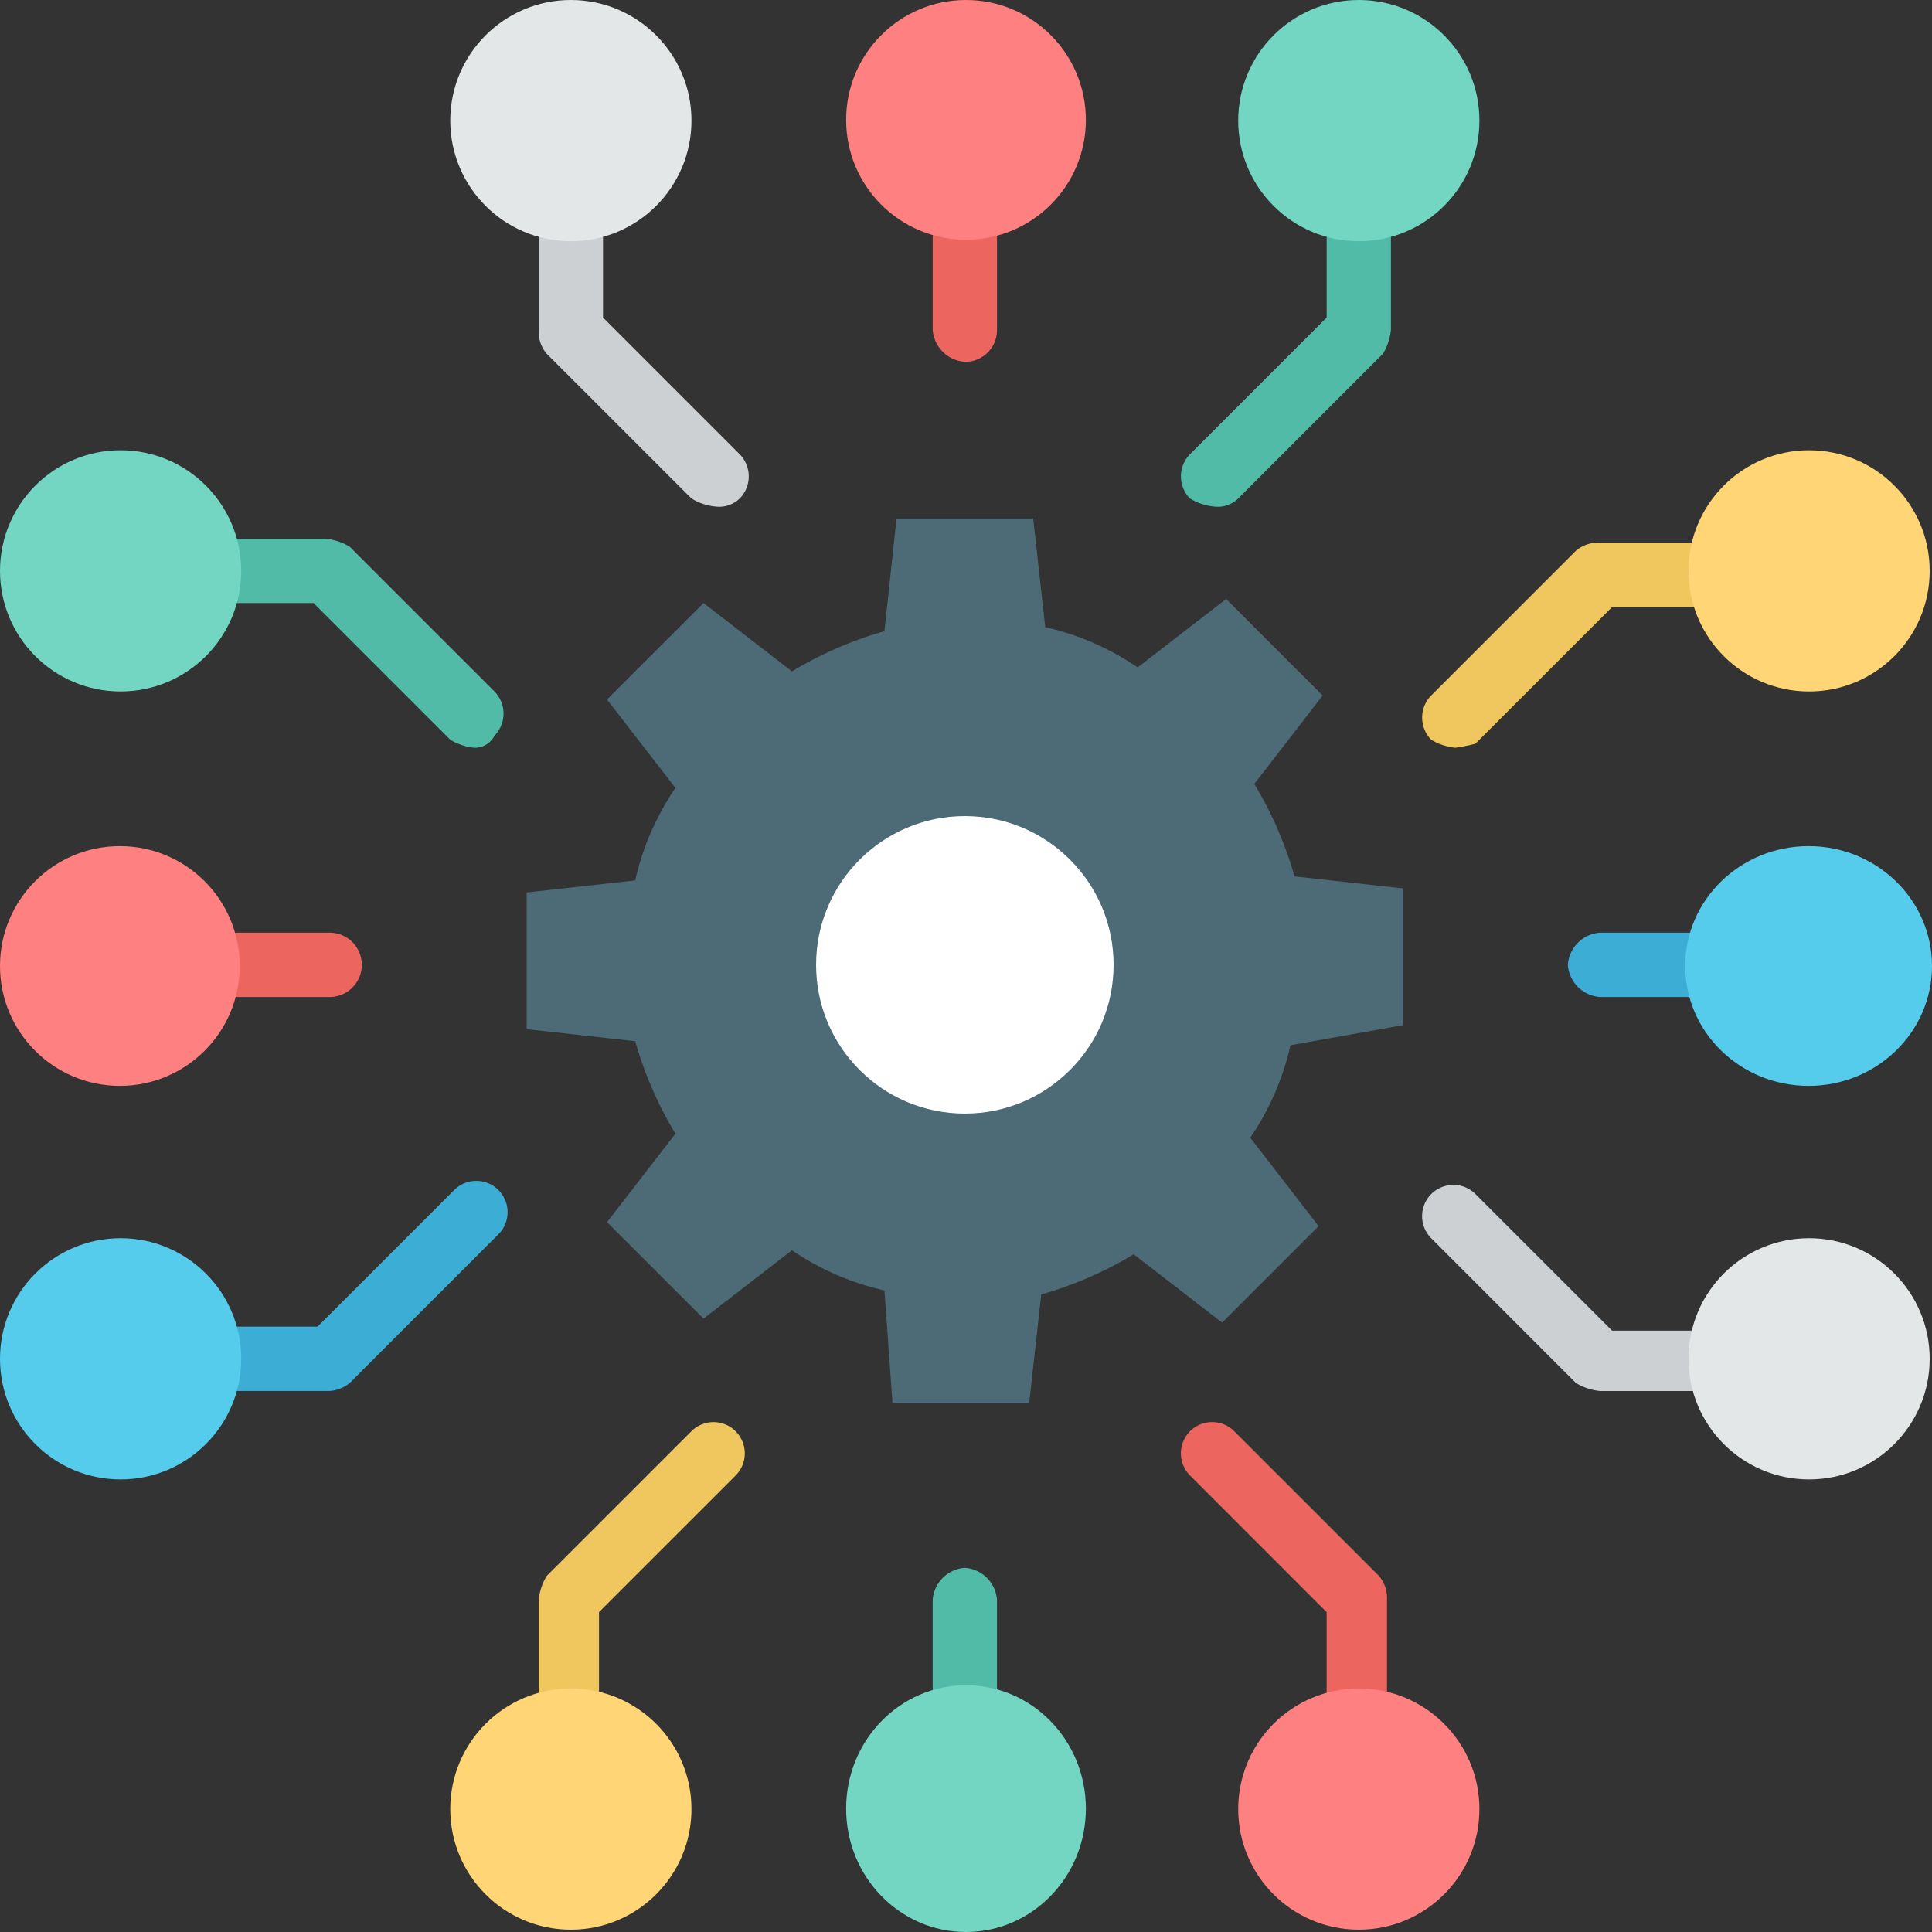 <svg id="Group_4481" data-name="Group 4481" xmlns="http://www.w3.org/2000/svg" width="274" height="274" viewBox="0 0 274 274">
  <rect x="0" y="0" width="274" height="274" fill="#333333" stroke="none"/>
  <path id="Path_2958" data-name="Path 2958" d="M56.675,32.322H43.561A4.905,4.905,0,0,1,39,27.761,4.905,4.905,0,0,1,43.561,23.2H56.675a4.905,4.905,0,0,1,4.561,4.561A4.905,4.905,0,0,1,56.675,32.322Z" transform="translate(183.358 109.075)" fill="#3caed6"/>
  <ellipse id="Ellipse_2164" data-name="Ellipse 2164" cx="17.5" cy="17" rx="17.5" ry="17" transform="translate(239 120)" fill="#56cced"/>
  <path id="Path_2959" data-name="Path 2959" d="M40.079,42.578a8.1,8.1,0,0,1-3.421-1.14,4.474,4.474,0,0,1,0-6.272L57.183,14.64A4.82,4.82,0,0,1,60.6,13.5H73.718a4.905,4.905,0,0,1,4.561,4.561,4.905,4.905,0,0,1-4.561,4.561h-11.4L42.929,42.007a24.693,24.693,0,0,1-2.851.57Z" transform="translate(166.315 63.47)" fill="#efc75e"/>
  <circle id="Ellipse_2165" data-name="Ellipse 2165" cx="17.104" cy="17.104" r="17.104" transform="translate(239.463 63.857)" fill="#ffd576"/>
  <path id="Path_2960" data-name="Path 2960" d="M73.718,58.7H60.6a8.1,8.1,0,0,1-3.421-1.14L36.658,37.029a4.435,4.435,0,0,1,6.272-6.272L62.315,50.143h11.4A4.905,4.905,0,0,1,78.279,54.7c0,2.281-2.281,3.991-4.561,3.991Z" transform="translate(166.315 138.577)" fill="#ccd0d2"/>
  <circle id="Ellipse_2166" data-name="Ellipse 2166" cx="17.104" cy="17.104" r="17.104" transform="translate(239.463 175.606)" fill="#e4e7e7"/>
  <path id="Path_2961" data-name="Path 2961" d="M22.775,32.322H9.661A4.905,4.905,0,0,1,5.1,27.761,4.905,4.905,0,0,1,9.661,23.2H22.775a4.561,4.561,0,1,1,0,9.122Z" transform="translate(23.978 109.075)" fill="#ed655f"/>
  <circle id="Ellipse_2167" data-name="Ellipse 2167" cx="17" cy="17" r="17" transform="translate(0 120)" fill="#ff8080"/>
  <path id="Path_2962" data-name="Path 2962" d="M22.775,59.165H9.661A4.905,4.905,0,0,1,5.1,54.6a4.905,4.905,0,0,1,4.561-4.561h11.4L40.449,30.658a4.435,4.435,0,0,1,6.272,6.272L26.2,57.455a4.928,4.928,0,0,1-3.421,1.71Z" transform="translate(23.978 138.106)" fill="#3caed6"/>
  <circle id="Ellipse_2168" data-name="Ellipse 2168" cx="17.104" cy="17.104" r="17.104" transform="translate(0 175.606)" fill="#56cced"/>
  <path id="Path_2963" data-name="Path 2963" d="M43.77,43.048a8.1,8.1,0,0,1-3.421-1.14L20.964,22.522H9.561A4.905,4.905,0,0,1,5,17.961,4.905,4.905,0,0,1,9.561,13.4H22.675A8.1,8.1,0,0,1,26.1,14.54L46.621,35.066a4.474,4.474,0,0,1,0,6.272,3.135,3.135,0,0,1-2.851,1.71Z" transform="translate(23.507 63)" fill="#51bba8"/>
  <circle id="Ellipse_2169" data-name="Ellipse 2169" cx="17.104" cy="17.104" r="17.104" transform="translate(0 63.857)" fill="#72d6c3"/>
  <path id="Path_2964" data-name="Path 2964" d="M27.761,61.236A4.905,4.905,0,0,1,23.2,56.675V43.561A4.905,4.905,0,0,1,27.761,39a4.905,4.905,0,0,1,4.561,4.561V56.675A4.905,4.905,0,0,1,27.761,61.236Z" transform="translate(109.075 183.358)" fill="#51bba8"/>
  <ellipse id="Ellipse_2170" data-name="Ellipse 2170" cx="17" cy="17.5" rx="17" ry="17.5" transform="translate(120 239)" fill="#72d6c3"/>
  <path id="Path_2965" data-name="Path 2965" d="M54.6,78.279a4.905,4.905,0,0,1-4.561-4.561v-11.4L30.658,42.929a4.435,4.435,0,0,1,6.272-6.272L57.455,57.183A4.82,4.82,0,0,1,58.6,60.6V73.718c.57,2.281-1.14,4.561-3.991,4.561Z" transform="translate(138.106 166.315)" fill="#ed655f"/>
  <circle id="Ellipse_2171" data-name="Ellipse 2171" cx="17.104" cy="17.104" r="17.104" transform="translate(175.606 239.463)" fill="#ff8080"/>
  <path id="Path_2966" data-name="Path 2966" d="M17.961,78.279A4.905,4.905,0,0,1,13.4,73.718V60.6a8.1,8.1,0,0,1,1.14-3.421L35.066,36.658a4.435,4.435,0,0,1,6.272,6.272L21.952,62.315v11.4c0,2.281-1.71,4.561-3.991,4.561Z" transform="translate(63 166.316)" fill="#efc75e"/>
  <circle id="Ellipse_2172" data-name="Ellipse 2172" cx="17.104" cy="17.104" r="17.104" transform="translate(63.857 239.463)" fill="#ffd576"/>
  <path id="Path_2967" data-name="Path 2967" d="M27.761,27.336A4.905,4.905,0,0,1,23.2,22.775V9.661A4.905,4.905,0,0,1,27.761,5.1a4.905,4.905,0,0,1,4.561,4.561V22.775A4.5,4.5,0,0,1,27.761,27.336Z" transform="translate(109.075 23.978)" fill="#ed655f"/>
  <circle id="Ellipse_2173" data-name="Ellipse 2173" cx="17" cy="17" r="17" transform="translate(120)" fill="#ff8080"/>
  <path id="Path_2968" data-name="Path 2968" d="M38.487,47.861a8.1,8.1,0,0,1-3.421-1.14L14.54,26.2a4.82,4.82,0,0,1-1.14-3.421V9.661A4.905,4.905,0,0,1,17.961,5.1a4.905,4.905,0,0,1,4.561,4.561v11.4L41.907,40.449a4.474,4.474,0,0,1,0,6.272A4.189,4.189,0,0,1,38.487,47.861Z" transform="translate(63 23.978)" fill="#ccd0d2"/>
  <circle id="Ellipse_2174" data-name="Ellipse 2174" cx="17.104" cy="17.104" r="17.104" transform="translate(63.857)" fill="#e4e7e7"/>
  <path id="Path_2969" data-name="Path 2969" d="M34.079,47.861a8.1,8.1,0,0,1-3.421-1.14,4.474,4.474,0,0,1,0-6.272L50.043,21.064V9.661A4.905,4.905,0,0,1,54.6,5.1a4.905,4.905,0,0,1,4.561,4.561V22.775a8.1,8.1,0,0,1-1.14,3.421L37.5,46.721a4.189,4.189,0,0,1-3.421,1.14Z" transform="translate(138.106 23.978)" fill="#51bba8"/>
  <circle id="Ellipse_2175" data-name="Ellipse 2175" cx="17.104" cy="17.104" r="17.104" transform="translate(175.606)" fill="#72d6c3"/>
  <path id="Path_2970" data-name="Path 2970" d="M121.428,87.59a38.285,38.285,0,0,1-5.7,13.113l9.693,12.543L111.736,126.93l-12.543-9.693a53.776,53.776,0,0,1-13.113,5.7l-1.71,15.394H64.984l-1.14-15.964a38.285,38.285,0,0,1-13.113-5.7L38.187,126.36,24.5,112.676,34.2,100.133a53.775,53.775,0,0,1-5.7-13.113L13.1,85.309V65.924l15.394-1.71A38.284,38.284,0,0,1,34.2,51.1L24.5,38.557,38.187,24.873,50.73,34.566a53.775,53.775,0,0,1,13.113-5.7L65.554,12.9H84.939l1.71,15.394A38.284,38.284,0,0,1,99.763,34L112.306,24.3,125.99,37.987,116.3,50.53A53.776,53.776,0,0,1,122,63.643l15.394,1.71V84.739Z" transform="translate(61.59 60.649)" fill="#4d6a77"/>
  <circle id="Ellipse_2176" data-name="Ellipse 2176" cx="21.096" cy="21.096" r="21.096" transform="translate(115.74 115.74)" fill="#fff"/>
</svg>
